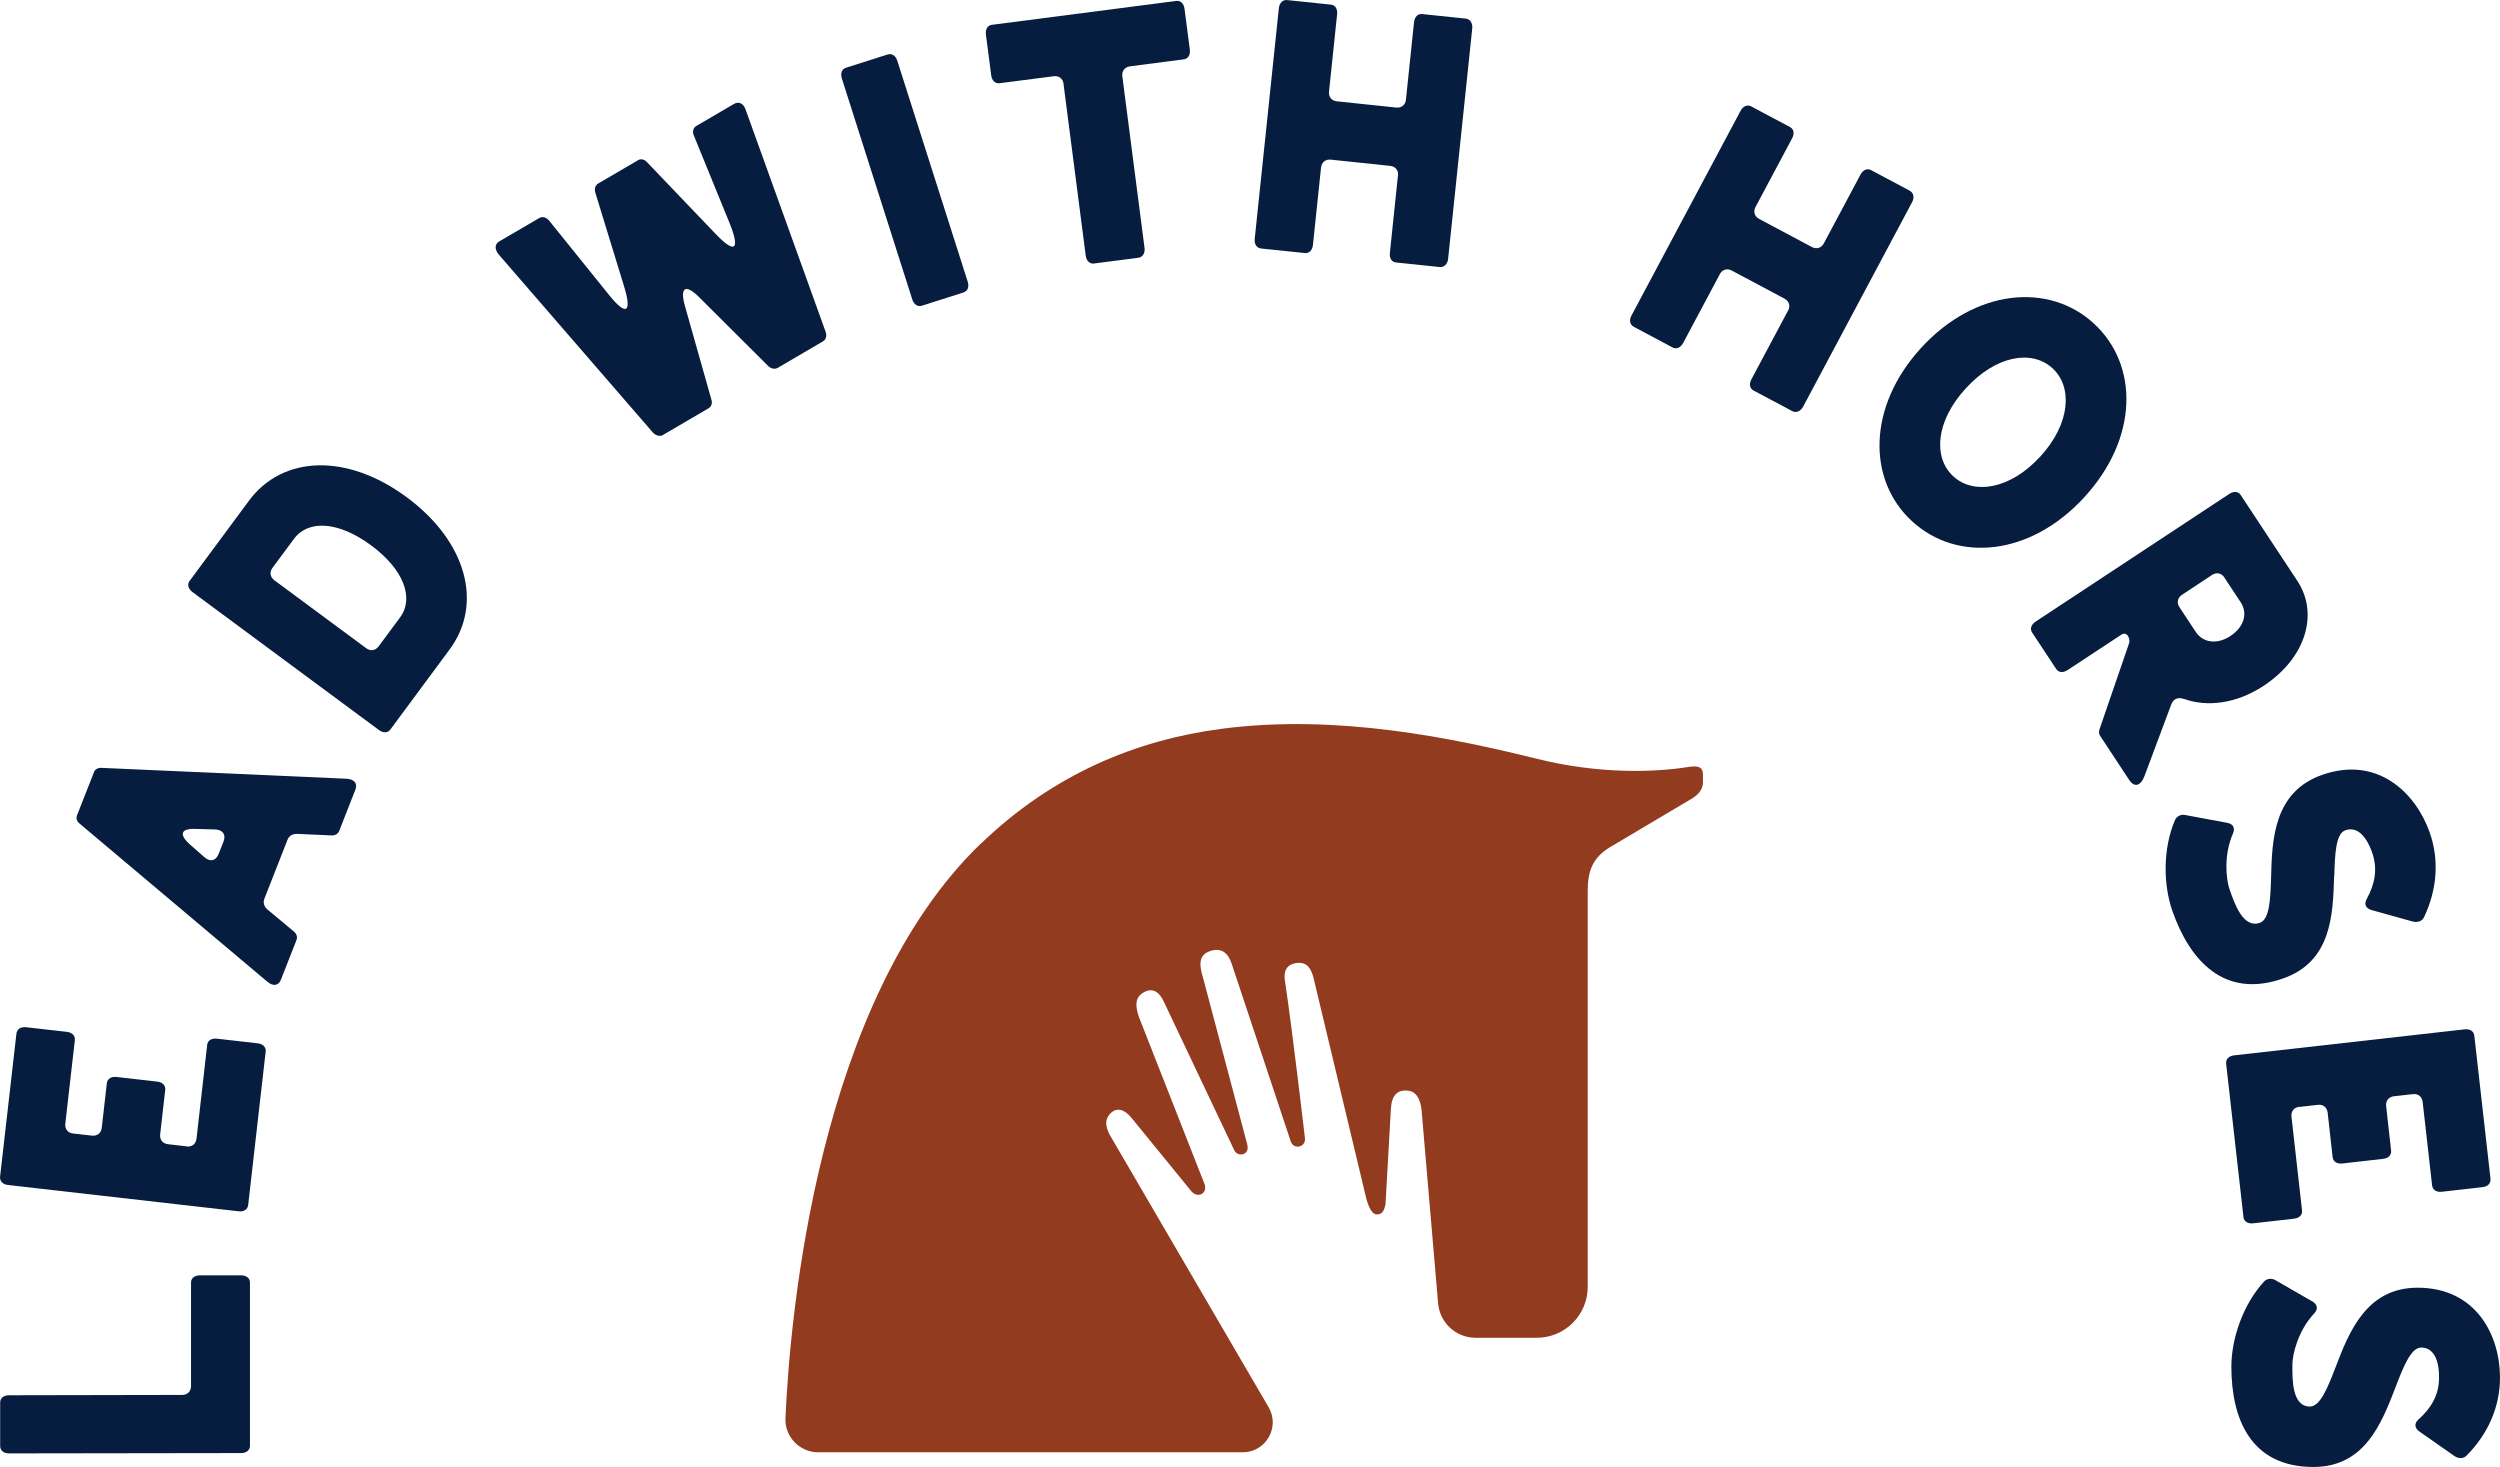 <?xml version="1.0" encoding="UTF-8"?>
<svg xmlns="http://www.w3.org/2000/svg" id="Layer_2" viewBox="0 0 297.06 174.3">
  <defs>
    <style>
      .cls-1 {
        fill: #061d3f;
      }

      .cls-2 {
        fill: #933b1f;
      }
    </style>
  </defs>
  <g id="Layer_1-2" data-name="Layer_1">
    <g>
      <path class="cls-2" d="M116.53,100.27c8.62-8.31,18.51-12.34,28.61-13.67,13.7-1.8,27.5,1.09,37.59,3.59,7.33,1.81,13.86,1.57,17.65.98,1.07-.17,1.97-.24,1.97.85v.98c0,.75-.53,1.46-1.41,1.95l-9.69,5.75c-1.99,1.23-2.59,2.78-2.59,5.12,0,11.77,0,47.09,0,47.09,0,3.34-2.71,6.05-6.05,6.05h-7.28c-2.33,0-4.26-1.79-4.45-4.11l-1.92-22.42c-.05-1.11-.33-2.64-1.57-2.82-1.29-.18-2.03.46-2.12,2.17l-.64,11.32s0,0,0,.01c-.14.65-.34,1.23-1.07,1.19-.7-.04-1.09-1.44-1.22-1.91l-6.3-26.35s0,0,0,0c-.32-1.01-.74-1.75-1.98-1.61-.83.09-1.6.62-1.39,2.03.94,6.26,2.39,18.81,2.39,18.81.07.53-.34.99-.87.98-.37,0-.69-.24-.81-.59l-7.03-21.15c-.42-1.29-1.25-1.97-2.62-1.48-1.54.55-1.08,2.11-.8,3.08l5.26,19.83c.05.18.11.54,0,.78-.2.45-.68.53-1.03.41-.2-.07-.38-.21-.48-.41l-8.36-17.63c-.65-1.45-1.57-1.79-2.65-1.02-.95.68-.64,1.87-.34,2.77,0,0,0,0,0,0l7.81,19.89c.1.28.1.61-.06.87-.27.43-.96.59-1.52-.05l-7.17-8.79c-.8-.94-1.78-1.31-2.61-.27-.57.72-.31,1.57.06,2.32h0s18.91,32.42,18.91,32.42c1.37,2.37-.34,5.34-3.08,5.34h-50.44c-2.23,0-4.01-1.86-3.9-4.09.56-12.35,3.85-49.57,23.21-68.24"></path>
      <path class="cls-1" d="M21.64,165.75c.64,0,1.06-.42,1.06-1.06v-12.3c0-.51.42-.85,1.06-.85h4.88c.64,0,1.06.34,1.06.85v19.42c0,.51-.43.85-1.06.85l-27.56.04c-.64,0-1.06-.34-1.06-.89v-5.17c0-.51.42-.85,1.06-.85l20.56-.04Z"></path>
      <path class="cls-1" d="M22.18,136.23c.63.07,1.1-.3,1.17-.93l1.27-11.16c.06-.51.52-.79,1.15-.72l4.84.55c.63.07,1.01.46.96.96l-2.08,18.24c-.06.55-.52.84-1.15.76l-27.38-3.12c-.63-.07-1.01-.46-.95-1l1.94-16.98c.06-.55.52-.84,1.15-.77l4.84.55c.63.07,1.02.46.95,1.01l-1.13,9.9c-.07.63.3,1.1.93,1.17l2.23.25c.63.07,1.1-.3,1.17-.93l.6-5.27c.06-.55.52-.84,1.15-.77l4.84.55c.63.07,1.02.46.95,1l-.6,5.27c-.07.63.3,1.1.93,1.17l2.19.25Z"></path>
      <path class="cls-1" d="M35.21,99.09c-.46,0-.87.25-1.04.68l-2.76,7.03c-.17.43-.03.9.3,1.21l3.19,2.66c.35.27.46.68.34,1l-1.86,4.74c-.29.75-.96.81-1.64.22l-22.25-18.74c-.35-.27-.48-.64-.34-1l2.03-5.17c.12-.32.47-.5.87-.48l29.09,1.29c.94.05,1.38.54,1.09,1.29l-1.93,4.93c-.12.32-.48.54-.89.52l-4.21-.19ZM24.32,101.88c.68.59,1.35.39,1.67-.44l.56-1.42c.33-.83-.05-1.39-.93-1.46l-2.25-.06c-1.91-.11-2.17.65-.74,1.9l1.69,1.48Z"></path>
      <path class="cls-1" d="M46.38,86.69c-.3.41-.85.43-1.36.05l-22.15-16.39c-.51-.38-.65-.9-.35-1.31l7.06-9.54c4.01-5.42,11.67-5.66,18.76-.41,7.09,5.24,9.1,12.64,5.1,18.06l-7.06,9.54ZM32.38,67.47c-.38.51-.29,1.1.22,1.48l10.91,8.07c.51.38,1.1.29,1.48-.22l2.55-3.44c1.71-2.32.39-5.73-3.43-8.55-3.85-2.85-7.46-3.1-9.18-.78l-2.55,3.44Z"></path>
      <path class="cls-1" d="M75.81,19.03c.33-.19.77-.11,1.08.25l8.1,8.47c2.31,2.43,2.98,1.99,1.75-1.12l-4.27-10.47c-.24-.5-.12-.96.28-1.2l4.46-2.61c.58-.34,1.14-.07,1.4.71l9.5,26.38c.16.45.04.91-.32,1.12l-5.38,3.15c-.33.19-.77.11-1.1-.19l-8.14-8.11c-1.71-1.75-2.44-1.32-1.76,1.03l3.12,11.04c.14.41,0,.84-.33,1.03l-5.45,3.19c-.33.19-.79.07-1.14-.27l-18.35-21.19c-.52-.63-.48-1.24.07-1.56l4.76-2.78c.37-.21.83-.09,1.18.34l7.02,8.71c2.1,2.66,2.85,2.26,1.86-.94l-3.41-11.12c-.13-.47-.02-.87.35-1.09l4.72-2.76Z"></path>
      <path class="cls-1" d="M100.03,9.32c-.19-.61,0-1.11.49-1.27l4.93-1.57c.52-.17.98.13,1.17.74l8.37,26.26c.19.61,0,1.11-.53,1.28l-4.93,1.57c-.48.15-.94-.15-1.13-.75l-8.37-26.26Z"></path>
      <path class="cls-1" d="M126.38,9.97c-.08-.63-.56-1-1.19-.91l-6.43.83c-.51.06-.9-.31-.98-.94l-.63-4.84c-.08-.63.2-1.1.7-1.16L139.77.11c.5-.07.9.31.98.94l.63,4.84c.08.63-.2,1.09-.71,1.16l-6.39.83c-.63.08-1,.56-.92,1.19l2.64,20.4c.08.63-.24,1.1-.75,1.16l-5.26.68c-.5.07-.9-.31-.98-.94l-2.64-20.4Z"></path>
      <path class="cls-1" d="M166.12,20.87c.07-.63-.31-1.1-.94-1.16l-7.04-.74c-.63-.07-1.1.31-1.17.94l-.96,9.19c-.07.63-.45,1.02-.95.97l-5.19-.54c-.55-.06-.84-.51-.78-1.15l2.87-27.41c.07-.63.45-1.02,1-.96l5.19.54c.51.05.8.51.73,1.14l-.96,9.19c-.07.63.31,1.1.94,1.16l7.04.74c.63.07,1.1-.31,1.16-.95l.96-9.19c.07-.63.45-1.02.95-.97l5.19.54c.51.05.84.52.78,1.15l-2.87,27.41c-.07.63-.49,1.01-1,.96l-5.19-.54c-.51-.05-.8-.51-.73-1.14l.96-9.19Z"></path>
      <path class="cls-1" d="M212.47,36.91c.3-.56.12-1.14-.44-1.43l-6.25-3.33c-.56-.3-1.14-.12-1.43.44l-4.35,8.16c-.3.56-.8.78-1.25.54l-4.6-2.45c-.49-.26-.59-.79-.29-1.35l12.96-24.32c.3-.56.8-.78,1.28-.52l4.6,2.45c.45.24.55.77.25,1.33l-4.35,8.16c-.3.56-.12,1.14.44,1.43l6.25,3.33c.56.3,1.14.12,1.43-.44l4.35-8.16c.3-.56.8-.78,1.25-.54l4.6,2.45c.45.24.59.79.29,1.35l-12.96,24.32c-.3.56-.84.76-1.29.52l-4.6-2.45c-.45-.24-.55-.77-.25-1.33l4.35-8.16Z"></path>
      <path class="cls-1" d="M247.66,59.09c-6.42,6.99-15.09,7.78-20.46,2.85-5.34-4.9-5.32-13.64,1.1-20.63,6.43-6.99,15.15-7.78,20.49-2.88,5.37,4.93,5.32,13.64-1.13,20.66M242.42,54.27c3.61-3.93,3.88-8.3,1.47-10.51-2.44-2.24-6.7-1.55-10.31,2.39-3.58,3.9-3.91,8.21-1.48,10.45,2.4,2.21,6.73,1.58,10.31-2.33"></path>
      <path class="cls-1" d="M259.51,83.06c-.68-.26-1.25-.04-1.51.64l-3.18,8.5c-.46,1.22-1.21,1.41-1.84.45l-3.45-5.24c-.12-.18-.15-.46-.07-.72l3.5-10.18c.12-.28.07-.66-.09-.91l-.02-.04c-.19-.28-.48-.34-.76-.16l-6.41,4.22c-.53.35-1.07.3-1.35-.12l-2.87-4.35c-.28-.43-.11-.94.42-1.29l23.01-15.17c.53-.35,1.07-.3,1.35.12l6.75,10.23c2.54,3.86,1.04,9.12-4.03,12.46-3.22,2.12-6.7,2.54-9.44,1.55M264.31,68.62c-.35-.53-.94-.65-1.47-.3l-3.57,2.36c-.53.35-.65.94-.3,1.47l1.94,2.94c.84,1.27,2.5,1.55,4.12.48,1.66-1.1,2.06-2.73,1.22-4l-1.94-2.94Z"></path>
      <path class="cls-1" d="M277.35,104.1c-.14,4.59-.29,10.13-6.05,12.16-7.04,2.48-11.1-2.15-13.16-7.99-1.11-3.16-1.15-7.46.31-10.85.21-.43.7-.7,1.24-.57l5.01.93c.69.16.9.63.63,1.26-1.1,2.5-.84,5.38-.41,6.62.55,1.56,1.57,4.71,3.61,3.99,1.16-.41,1.25-2.82,1.33-5.41.11-4.53.33-10.14,6.05-12.16,6.6-2.33,11.14,2.14,12.79,6.82,1.17,3.32.87,6.8-.64,10.03-.22.53-.78.72-1.37.57l-4.99-1.39c-.62-.23-.79-.71-.49-1.26,1.01-1.84,1.33-3.62.66-5.54-.79-2.24-1.95-3.09-3.19-2.65-1.12.39-1.24,2.73-1.31,5.45"></path>
      <path class="cls-1" d="M273.22,131.51c-.63.07-1.01.54-.94,1.17l1.26,11.17c.06.51-.33.89-.96.96l-4.85.55c-.63.07-1.09-.22-1.15-.72l-2.06-18.24c-.06-.55.32-.93.95-1l27.39-3.09c.63-.07,1.09.22,1.15.77l1.92,16.98c.06.55-.32.93-.95,1l-4.84.55c-.63.07-1.09-.22-1.15-.77l-1.12-9.9c-.07-.63-.54-1.01-1.17-.93l-2.23.25c-.63.07-1.01.54-.94,1.17l.59,5.27c.06.55-.32.93-.95,1l-4.85.55c-.63.07-1.09-.22-1.15-.77l-.59-5.27c-.07-.63-.54-1.01-1.17-.93l-2.19.25Z"></path>
      <path class="cls-1" d="M284.64,164.85c-1.65,4.28-3.65,9.46-9.75,9.46-7.46,0-9.75-5.72-9.75-11.92,0-3.35,1.4-7.42,3.9-10.13.34-.34.89-.42,1.36-.13l4.41,2.54c.59.38.64.89.17,1.4-1.87,1.99-2.59,4.79-2.59,6.1,0,1.65-.08,4.96,2.08,4.96,1.23,0,2.12-2.25,3.05-4.66,1.61-4.24,3.69-9.46,9.75-9.46,7,0,9.79,5.72,9.79,10.68,0,3.52-1.44,6.7-3.94,9.24-.38.42-.98.42-1.48.08l-4.24-2.97c-.51-.42-.51-.93-.04-1.36,1.57-1.4,2.46-2.97,2.46-5,0-2.37-.81-3.56-2.12-3.56-1.19,0-2.08,2.16-3.05,4.71"></path>
    </g>
  </g>
</svg>
